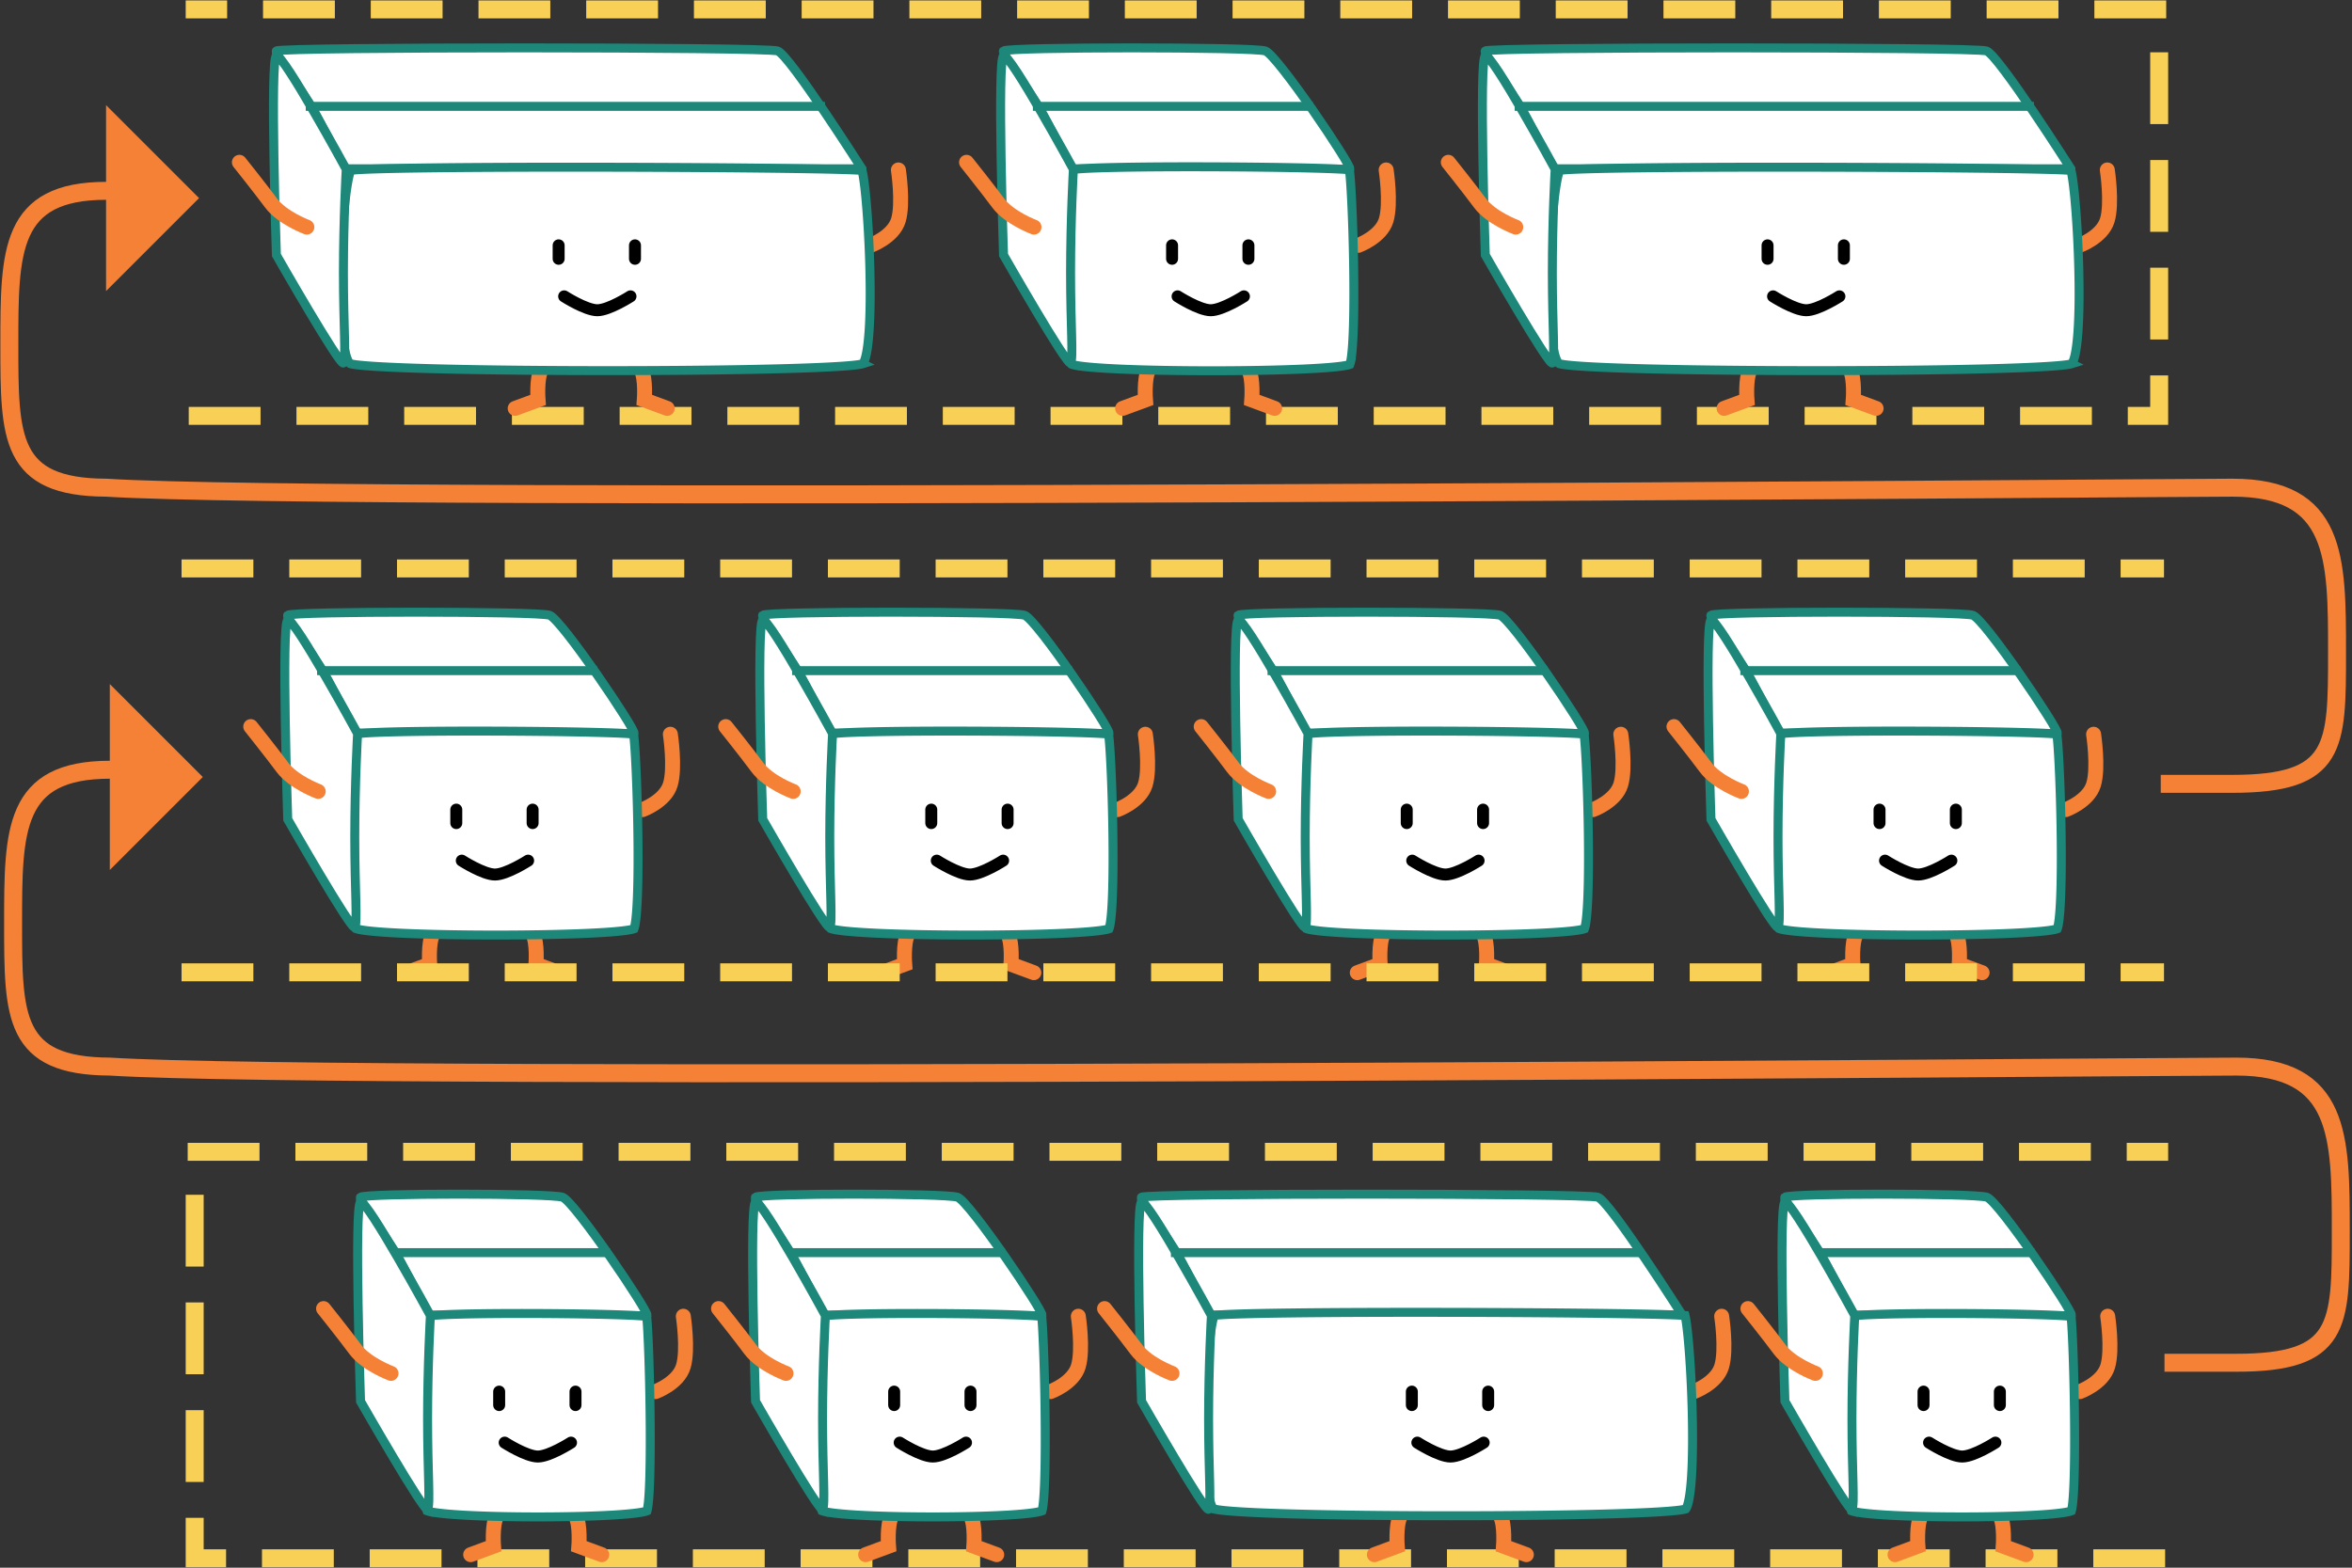 <svg xmlns="http://www.w3.org/2000/svg" fill="none" viewBox="0 0 786 524"><rect x="0" y="0" width="786" height="524" fill="#333333" stroke="none"/><path fill="#fff" fill-rule="evenodd" stroke="#1d877a" stroke-linecap="square" stroke-width="3" d="M211.838 245.031c.823-.878-24.198-38.01-28.176-39.384-3.978-1.375-86.045-1.375-87.531 0-.72.665 9.413 14.451 12.236 19.372 3.003 5.235 10.253 20.012 10.912 20.012 1.277 0 91.737.879 92.559 0z" clip-rule="evenodd"/><path stroke="#f48136" stroke-linecap="round" stroke-width="5" d="M214.728 270.619s7.594-2.756 9.295-8.42c1.701-5.664 0-16.777 0-16.777M151.482 305.981s-5.362 3.377-6.895 6.359c-1.532 2.982-.986 9.955-.986 9.955l-7.646 2.822M171.228 305.981s5.362 3.377 6.895 6.359c1.532 2.982.986 9.955.986 9.955l7.646 2.822"/><path fill="#fff" stroke="#1d877a" stroke-width="3" d="M119.094 245.441l.03-.136c.12-.02.261-.041.426-.062.727-.095 1.773-.185 3.11-.267 2.666-.163 6.39-.291 10.832-.387 8.877-.191 20.555-.252 32.221-.211 11.664.041 23.304.182 32.102.394 4.401.106 8.081.229 10.693.365a67.43 67.43 0 0 1 3.038.211l.182.019c.071.479.146 1.146.223 1.991.167 1.819.335 4.37.492 7.424.314 6.104.582 14.166.708 22.294.126 8.132.11 16.308-.14 22.649-.126 3.174-.309 5.858-.557 7.835-.125.991-.261 1.768-.404 2.324a4.315 4.315 0 0 1-.176.562 6.403 6.403 0 0 1-.813.224c-.75.166-1.805.328-3.145.482-2.673.307-6.348.565-10.712.773-8.721.415-20.098.623-31.506.623-11.408 0-22.824-.208-31.622-.623-4.402-.208-8.127-.466-10.859-.773-1.369-.154-2.458-.317-3.247-.485a7.736 7.736 0 0 1-.885-.232 2.952 2.952 0 0 1-.106-.039 3.624 3.624 0 0 1-.223-.578c-.168-.539-.332-1.298-.484-2.276-.303-1.948-.535-4.6-.701-7.745-.33-6.281-.389-14.39-.266-22.477.122-8.084.426-16.118.819-22.244.196-3.066.414-5.635.639-7.487.113-.929.225-1.648.331-2.148zm.144-.547l.011-.026c.001.001-.003.01-.011.026z"/><path stroke="#000" stroke-linecap="round" stroke-width="4" d="M154.322 287.668s7.227 4.646 11.085 4.646c3.857 0 11.085-4.646 11.085-4.646M152.482 270.619v4.5M177.992 270.619v4.5"/><path fill="#fff" fill-rule="evenodd" stroke="#1d877a" stroke-linecap="square" stroke-width="3" d="M96.156 207.287c-2.184.94 0 66.578 0 66.578s21.425 37.482 22.401 36.059c.976-1.424 0-12.137 0-30.175 0-18.037.943-34.548.943-34.548s-21.16-38.853-23.344-37.914z" clip-rule="evenodd"/><path stroke="#1d877a" stroke-linecap="square" stroke-width="3" d="M107.471 224.164h90.527"/><path stroke="#f48136" stroke-linecap="round" stroke-width="5" d="M106.336 264.523s-8.263-3.072-11.944-8.029c-3.68-4.957-10.6-13.628-10.6-13.628"/><path fill="#fff" fill-rule="evenodd" stroke="#1d877a" stroke-linecap="square" stroke-width="3" d="M370.573 245.031c.822-.878-24.198-38.01-28.177-39.384-3.978-1.375-86.045-1.375-87.531 0-.72.665 9.414 14.451 12.236 19.372 3.004 5.235 10.254 20.012 10.912 20.012 1.277 0 91.737.879 92.56 0z" clip-rule="evenodd"/><path stroke="#f48136" stroke-linecap="round" stroke-width="5" d="M373.462 270.619s7.594-2.756 9.295-8.42c1.701-5.664 0-16.777 0-16.777M310.216 305.981s-5.362 3.377-6.894 6.359c-1.533 2.982-.987 9.955-.987 9.955l-7.646 2.822M329.962 305.981s5.362 3.377 6.895 6.359c1.532 2.982.987 9.955.987 9.955l7.646 2.822"/><path fill="#fff" stroke="#1d877a" stroke-width="3" d="M277.828 245.441l.03-.136c.12-.02.262-.041.427-.062.727-.095 1.772-.185 3.109-.267 2.666-.163 6.391-.291 10.832-.387 8.877-.191 20.556-.252 32.221-.211 11.665.041 23.304.182 32.103.394 4.401.106 8.08.229 10.693.365 1.309.069 2.332.139 3.037.211l.182.019c.071.479.146 1.146.224 1.991.166 1.819.334 4.37.491 7.424.314 6.104.582 14.166.708 22.294.126 8.132.111 16.308-.14 22.649-.125 3.174-.308 5.858-.557 7.835-.124.991-.261 1.768-.403 2.324a4.653 4.653 0 0 1-.176.562 6.453 6.453 0 0 1-.813.224c-.751.166-1.805.328-3.146.482-2.673.307-6.348.565-10.712.773-8.72.415-20.098.623-31.506.623-11.408 0-22.824-.208-31.622-.623-4.402-.208-8.126-.466-10.858-.773-1.37-.154-2.459-.317-3.248-.485a7.65 7.65 0 0 1-.884-.232 1.983 1.983 0 0 1-.106-.039 3.69 3.69 0 0 1-.224-.578c-.167-.539-.331-1.298-.484-2.276-.303-1.948-.535-4.6-.7-7.745-.331-6.281-.39-14.39-.267-22.477.123-8.084.427-16.118.819-22.244.197-3.066.414-5.635.639-7.487.114-.929.225-1.648.331-2.148zm.144-.547z"/><path stroke="#000" stroke-linecap="round" stroke-width="4" d="M313.056 287.668s7.228 4.646 11.085 4.646c3.858 0 11.085-4.646 11.085-4.646M311.216 270.619v4.5M336.726 270.619v4.5"/><path fill="#fff" fill-rule="evenodd" stroke="#1d877a" stroke-linecap="square" stroke-width="3" d="M254.891 207.287c-2.185.94 0 66.578 0 66.578s21.424 37.482 22.4 36.059c.976-1.424 0-12.137 0-30.175 0-18.037.943-34.548.943-34.548s-21.159-38.853-23.343-37.914z" clip-rule="evenodd"/><path stroke="#1d877a" stroke-linecap="square" stroke-width="3" d="M266.205 224.164h90.527"/><path stroke="#f48136" stroke-linecap="round" stroke-width="5" d="M265.07 264.523s-8.263-3.072-11.943-8.029c-3.681-4.957-10.601-13.628-10.601-13.628"/><g><path fill="#fff" fill-rule="evenodd" stroke="#1d877a" stroke-linecap="square" stroke-width="3" d="M529.463 245.031c.823-.878-24.198-38.01-28.176-39.384-3.978-1.375-86.045-1.375-87.531 0-.72.665 9.413 14.451 12.236 19.372 3.003 5.235 10.253 20.012 10.912 20.012 1.277 0 91.737.879 92.559 0z" clip-rule="evenodd"/><path stroke="#f48136" stroke-linecap="round" stroke-width="5" d="M532.353 270.619s7.594-2.756 9.295-8.42c1.701-5.664 0-16.777 0-16.777M469.107 305.981s-5.362 3.377-6.895 6.359c-1.532 2.982-.986 9.955-.986 9.955l-7.646 2.822M488.853 305.981s5.362 3.377 6.895 6.359c1.532 2.982.986 9.955.986 9.955l7.646 2.822"/><path fill="#fff" stroke="#1d877a" stroke-width="3" d="M436.719 245.441l.03-.136c.12-.02.261-.041.426-.062.727-.095 1.773-.185 3.11-.267 2.666-.163 6.39-.291 10.832-.387 8.877-.191 20.555-.252 32.221-.211 11.664.041 23.304.182 32.102.394 4.401.106 8.081.229 10.693.365a67.43 67.43 0 0 1 3.038.211l.182.019c.071.479.146 1.146.223 1.991.167 1.819.335 4.37.492 7.424.314 6.104.582 14.166.708 22.294.126 8.132.11 16.308-.14 22.649-.126 3.174-.309 5.858-.557 7.835-.125.991-.261 1.768-.404 2.324a4.315 4.315 0 0 1-.176.562 6.403 6.403 0 0 1-.813.224c-.75.166-1.805.328-3.145.482-2.673.307-6.348.565-10.712.773-8.721.415-20.098.623-31.506.623-11.408 0-22.824-.208-31.622-.623-4.402-.208-8.127-.466-10.859-.773-1.369-.154-2.458-.317-3.247-.485a7.736 7.736 0 0 1-.885-.232 2.952 2.952 0 0 1-.106-.039 3.624 3.624 0 0 1-.223-.578c-.168-.539-.332-1.298-.484-2.276-.303-1.948-.535-4.6-.701-7.745-.33-6.281-.389-14.39-.266-22.477.122-8.084.426-16.118.819-22.244.196-3.066.414-5.635.639-7.487.113-.929.225-1.648.331-2.148zm.144-.547l.011-.026c.001.001-.003.01-.011.026z"/><path stroke="#000" stroke-linecap="round" stroke-width="4" d="M471.947 287.668s7.227 4.646 11.085 4.646c3.857 0 11.085-4.646 11.085-4.646M470.107 270.619v4.5M495.617 270.619v4.5"/><path fill="#fff" fill-rule="evenodd" stroke="#1d877a" stroke-linecap="square" stroke-width="3" d="M413.781 207.287c-2.184.94 0 66.578 0 66.578s21.425 37.482 22.401 36.059c.976-1.424 0-12.137 0-30.175 0-18.037.943-34.548.943-34.548s-21.159-38.853-23.344-37.914z" clip-rule="evenodd"/><path stroke="#1d877a" stroke-linecap="square" stroke-width="3" d="M425.096 224.164h90.527"/><path stroke="#f48136" stroke-linecap="round" stroke-width="5" d="M423.961 264.523s-8.263-3.072-11.944-8.029c-3.68-4.957-10.6-13.628-10.6-13.628"/></g><g><path fill="#fff" fill-rule="evenodd" stroke="#1d877a" stroke-linecap="square" stroke-width="3" d="M687.463 245.031c.823-.878-24.198-38.01-28.176-39.384-3.978-1.375-86.045-1.375-87.531 0-.72.665 9.413 14.451 12.236 19.372 3.003 5.235 10.253 20.012 10.912 20.012 1.277 0 91.737.879 92.559 0z" clip-rule="evenodd"/><path stroke="#f48136" stroke-linecap="round" stroke-width="5" d="M690.353 270.619s7.594-2.756 9.295-8.42c1.701-5.664 0-16.777 0-16.777M627.107 305.981s-5.362 3.377-6.895 6.359c-1.532 2.982-.986 9.955-.986 9.955l-7.646 2.822M646.853 305.981s5.362 3.377 6.895 6.359c1.532 2.982.986 9.955.986 9.955l7.646 2.822"/><path fill="#fff" stroke="#1d877a" stroke-width="3" d="M594.719 245.441l.03-.136c.12-.02.261-.041.426-.062.727-.095 1.773-.185 3.11-.267 2.666-.163 6.39-.291 10.832-.387 8.877-.191 20.555-.252 32.221-.211 11.664.041 23.304.182 32.102.394 4.401.106 8.081.229 10.693.365a67.43 67.43 0 0 1 3.038.211l.182.019c.071.479.146 1.146.223 1.991.167 1.819.335 4.37.492 7.424.314 6.104.582 14.166.708 22.294.126 8.132.11 16.308-.14 22.649-.126 3.174-.309 5.858-.557 7.835-.125.991-.261 1.768-.404 2.324a4.315 4.315 0 0 1-.176.562 6.403 6.403 0 0 1-.813.224c-.75.166-1.805.328-3.145.482-2.673.307-6.348.565-10.712.773-8.721.415-20.098.623-31.506.623-11.408 0-22.824-.208-31.622-.623-4.402-.208-8.127-.466-10.859-.773-1.369-.154-2.458-.317-3.247-.485a7.736 7.736 0 0 1-.885-.232 2.952 2.952 0 0 1-.106-.039 3.624 3.624 0 0 1-.223-.578c-.168-.539-.332-1.298-.484-2.276-.303-1.948-.535-4.6-.701-7.745-.33-6.281-.389-14.39-.266-22.477.122-8.084.426-16.118.819-22.244.196-3.066.414-5.635.639-7.487.113-.929.225-1.648.331-2.148zm.144-.547l.011-.026c.001.001-.003.01-.011.026z"/><path stroke="#000" stroke-linecap="round" stroke-width="4" d="M629.947 287.668s7.227 4.646 11.085 4.646c3.857 0 11.085-4.646 11.085-4.646M628.107 270.619v4.5M653.617 270.619v4.5"/><path fill="#fff" fill-rule="evenodd" stroke="#1d877a" stroke-linecap="square" stroke-width="3" d="M571.781 207.287c-2.184.94 0 66.578 0 66.578s21.425 37.482 22.401 36.059c.976-1.424 0-12.137 0-30.175 0-18.037.943-34.548.943-34.548s-21.159-38.853-23.344-37.914z" clip-rule="evenodd"/><path stroke="#1d877a" stroke-linecap="square" stroke-width="3" d="M583.096 224.164h90.527"/><path stroke="#f48136" stroke-linecap="round" stroke-width="5" d="M581.961 264.523s-8.263-3.072-11.944-8.029c-3.68-4.957-10.6-13.628-10.6-13.628"/></g><path stroke="#f9d056" stroke-dasharray="18" stroke-linecap="square" stroke-width="6" d="M720.55 520.855H65.063V385h656.499"/><g stroke="#f9d056" stroke-dasharray="18" stroke-linecap="square" stroke-width="6"><path d="M63.672 190h656.5M63.672 325h656.5"/></g><path stroke="#f9d056" stroke-dasharray="18" stroke-linecap="square" stroke-width="6" d="M66.075 139h655.487V3.145h-656.5"/><g><path stroke="#f48136" stroke-linecap="square" stroke-width="6" d="M725.086 262h21C781 262 781 249.75 781 218.078c0-31.672 0-55.07-34.914-55.07-24.078 0-630.152 5.044-710.602 0-32.359-.117-32.359-16.641-32.359-47.836s0-51.39 32.36-51.39h20.718"/><path fill="#f48136" fill-rule="evenodd" d="M35.446 97.29l31.072-31.071-31.072-31.071V97.29z" clip-rule="evenodd"/></g><g><path stroke="#f48136" stroke-linecap="square" stroke-width="6" d="M726.336 455.5h21c34.914 0 34.914-12.25 34.914-43.922 0-31.672 0-55.07-34.914-55.07-24.078 0-630.152 5.044-710.602 0-32.359-.117-32.359-16.641-32.359-47.836s0-51.391 32.36-51.391h20.718"/><path fill="#f48136" fill-rule="evenodd" d="M36.696 290.79l31.072-31.071-31.072-31.072v62.143z" clip-rule="evenodd"/></g><g><path fill="#fff" fill-rule="evenodd" stroke="#1d877a" stroke-linecap="square" stroke-width="3" d="M451.046 56.415c.823-.878-24.198-38.01-28.176-39.384-3.978-1.375-86.045-1.375-87.531 0-.72.666 9.413 14.451 12.236 19.372 3.003 5.235 10.253 20.012 10.912 20.012 1.277 0 91.737.879 92.559 0z" clip-rule="evenodd"/><path stroke="#f48136" stroke-linecap="round" stroke-width="5" d="M453.936 82.003s7.594-2.756 9.295-8.42c1.701-5.664 0-16.777 0-16.777M390.69 117.365s-5.362 3.377-6.895 6.359c-1.532 2.983-.986 9.955-.986 9.955l-7.646 2.822M410.436 117.365s5.362 3.377 6.895 6.359c1.532 2.983.986 9.955.986 9.955l7.646 2.822"/><path fill="#fff" stroke="#1d877a" stroke-width="3" d="M358.302 56.825l.03-.136c.12-.02.261-.04.426-.062.728-.095 1.773-.185 3.11-.267 2.666-.163 6.39-.291 10.832-.387 8.877-.191 20.555-.252 32.221-.21 11.664.04 23.304.181 32.102.393 4.401.106 8.081.23 10.693.365a67.527 67.527 0 0 1 3.22.23c.071.48.146 1.146.223 1.991.167 1.82.335 4.37.492 7.424.314 6.104.582 14.166.708 22.294.126 8.132.11 16.309-.14 22.649-.126 3.174-.309 5.858-.557 7.835-.124.992-.261 1.768-.404 2.324a4.315 4.315 0 0 1-.176.562 6.403 6.403 0 0 1-.813.224c-.75.166-1.805.328-3.145.482-2.673.307-6.348.565-10.712.773-8.721.415-20.098.623-31.506.623-11.408 0-22.824-.208-31.622-.623-4.402-.208-8.127-.466-10.859-.773-1.369-.154-2.458-.317-3.247-.485a7.736 7.736 0 0 1-.885-.232 2.952 2.952 0 0 1-.106-.039 3.624 3.624 0 0 1-.223-.578c-.168-.539-.332-1.298-.484-2.275-.303-1.949-.535-4.601-.701-7.746-.33-6.281-.389-14.39-.266-22.477.122-8.084.426-16.118.819-22.244.196-3.066.414-5.635.639-7.486.113-.93.225-1.65.331-2.15zm.144-.547a.175.175 0 0 1 .011-.026c.001 0-.003.01-.011.026z"/><path stroke="#000" stroke-linecap="round" stroke-width="4" d="M393.53 99.052s7.227 4.646 11.085 4.646c3.857 0 11.085-4.646 11.085-4.646M391.69 82.003v4.5M417.2 82.003v4.5"/><path fill="#fff" fill-rule="evenodd" stroke="#1d877a" stroke-linecap="square" stroke-width="3" d="M335.364 18.671c-2.184.94 0 66.578 0 66.578s21.425 37.482 22.401 36.059c.976-1.424 0-12.137 0-30.175 0-18.037.943-34.548.943-34.548s-21.159-38.853-23.344-37.914z" clip-rule="evenodd"/><path stroke="#1d877a" stroke-linecap="square" stroke-width="3" d="M346.679 35.548h90.527"/><path stroke="#f48136" stroke-linecap="round" stroke-width="5" d="M345.544 75.907s-8.263-3.072-11.944-8.03C329.92 62.922 323 54.25 323 54.25"/></g><g><path fill="#fff" fill-rule="evenodd" stroke="#1d877a" stroke-linecap="square" stroke-width="3" d="M692.046 56.415s-24.198-38.01-28.176-39.384c-3.978-1.375-166.045-1.375-167.531 0-.72.666 9.413 14.451 12.236 19.372 3.003 5.235 10.253 20.012 10.912 20.012h172.559z" clip-rule="evenodd"/><path stroke="#f48136" stroke-linecap="round" stroke-width="5" d="M694.936 82.003s7.594-2.756 9.295-8.42c1.701-5.664 0-16.777 0-16.777M591.69 117.365s-5.362 3.377-6.895 6.359c-1.532 2.983-.986 9.955-.986 9.955l-7.646 2.822M611.436 117.365s5.362 3.377 6.895 6.359c1.532 2.983.986 9.955.986 9.955l7.646 2.822"/><path fill="#fff" stroke="#1d877a" stroke-width="3" d="M520.923 56.995a.17.17 0 0 1 0 0zm.301-.057a28.425 28.425 0 0 1 1.751-.17c1.387-.1 3.338-.19 5.783-.273 4.887-.164 11.69-.293 19.774-.388 16.166-.191 37.42-.251 58.642-.21 21.22.04 42.401.181 58.417.392 8.01.106 14.722.23 19.499.366 2.391.069 4.287.14 5.616.214.572.032 1.027.063 1.365.094.128.45.269 1.122.418 2.012.299 1.792.603 4.318.888 7.358.57 6.072 1.055 14.098 1.284 22.193.23 8.101.2 16.231-.253 22.523-.227 3.153-.557 5.791-.997 7.715-.221.965-.458 1.696-.695 2.203-.207.442-.354.586-.382.613l-.008.003a4.73 4.73 0 0 1-.559.141c-.422.086-.995.174-1.725.263-1.457.176-3.448.343-5.912.498-4.922.31-11.654.569-19.606.777-15.898.415-36.621.622-57.384.622-20.763 0-41.556-.207-57.594-.622-8.021-.208-14.841-.467-19.869-.777-2.516-.155-4.566-.322-6.086-.499a26.552 26.552 0 0 1-1.832-.266 7.306 7.306 0 0 1-.544-.122 2.698 2.698 0 0 1-.154-.046c-.032-.011-.046-.018-.047-.018-.041-.02-.247-.152-.538-.665-.28-.494-.564-1.206-.832-2.153-.537-1.891-.954-4.49-1.253-7.611-.597-6.226-.705-14.283-.482-22.336.223-8.047.774-16.041 1.485-22.128.356-3.049.749-5.586 1.152-7.401.202-.913.398-1.597.575-2.057.038-.1.073-.18.103-.245zm.106-.2z"/><path stroke="#000" stroke-linecap="round" stroke-width="4" d="M592.53 99.052s7.227 4.646 11.085 4.646c3.857 0 11.085-4.646 11.085-4.646M590.69 82.003v4.5M616.2 82.003v4.5"/><path fill="#fff" fill-rule="evenodd" stroke="#1d877a" stroke-linecap="square" stroke-width="3" d="M496.364 18.671c-2.184.94 0 66.578 0 66.578s21.425 37.482 22.401 36.059c.976-1.424 0-12.137 0-30.175 0-18.037.943-34.548.943-34.548s-21.159-38.853-23.344-37.914z" clip-rule="evenodd"/><path stroke="#1d877a" stroke-linecap="square" stroke-width="3" d="M507.679 35.548h170.527"/><path stroke="#f48136" stroke-linecap="round" stroke-width="5" d="M506.544 75.907s-8.263-3.072-11.944-8.03C490.92 62.922 484 54.25 484 54.25"/></g><g><path fill="#fff" fill-rule="evenodd" stroke="#1d877a" stroke-linecap="square" stroke-width="3" d="M288.046 56.415s-24.198-38.01-28.176-39.384c-3.978-1.375-166.045-1.375-167.531 0-.72.666 9.413 14.451 12.236 19.372 3.003 5.235 10.253 20.012 10.912 20.012h172.559z" clip-rule="evenodd"/><path stroke="#f48136" stroke-linecap="round" stroke-width="5" d="M290.936 82.003s7.594-2.756 9.295-8.42c1.701-5.664 0-16.777 0-16.777M187.69 117.365s-5.362 3.377-6.895 6.359c-1.532 2.983-.986 9.955-.986 9.955l-7.646 2.822M207.436 117.365s5.362 3.377 6.895 6.359c1.532 2.983.986 9.955.986 9.955l7.646 2.822"/><path fill="#fff" stroke="#1d877a" stroke-width="3" d="M116.923 56.995a.17.17 0 0 1 0 0zm.301-.057a28.425 28.425 0 0 1 1.751-.17c1.387-.1 3.338-.19 5.783-.273 4.887-.164 11.69-.293 19.774-.388 16.166-.191 37.42-.251 58.642-.21 21.22.04 42.401.181 58.417.392 8.01.106 14.722.23 19.499.366 2.391.069 4.287.14 5.616.214.572.032 1.027.063 1.365.094.128.45.269 1.122.418 2.012.299 1.792.603 4.318.888 7.358.57 6.072 1.055 14.098 1.284 22.193.23 8.101.2 16.231-.253 22.523-.227 3.153-.557 5.791-.997 7.715-.221.965-.458 1.696-.695 2.203-.207.442-.354.586-.382.613l-.008.003a4.73 4.73 0 0 1-.559.141c-.422.086-.995.174-1.725.263-1.457.176-3.448.343-5.912.498-4.922.31-11.654.569-19.606.777-15.898.415-36.621.622-57.384.622-20.763 0-41.556-.207-57.594-.622-8.021-.208-14.841-.467-19.869-.777-2.516-.155-4.566-.322-6.086-.499a26.552 26.552 0 0 1-1.832-.266 7.306 7.306 0 0 1-.544-.122 2.698 2.698 0 0 1-.154-.046c-.032-.011-.046-.018-.047-.018-.041-.02-.247-.152-.538-.665-.28-.494-.564-1.206-.832-2.153-.537-1.891-.954-4.49-1.253-7.611-.597-6.226-.705-14.283-.482-22.336.223-8.047.774-16.041 1.485-22.128.356-3.049.749-5.586 1.152-7.401.202-.913.398-1.597.575-2.057.038-.1.073-.18.103-.245zm.106-.2z"/><path stroke="#000" stroke-linecap="round" stroke-width="4" d="M188.53 99.052s7.227 4.646 11.085 4.646c3.857 0 11.085-4.646 11.085-4.646M186.69 82.003v4.5M212.2 82.003v4.5"/><path fill="#fff" fill-rule="evenodd" stroke="#1d877a" stroke-linecap="square" stroke-width="3" d="M92.364 18.671c-2.184.94 0 66.578 0 66.578s21.425 37.482 22.401 36.059c.976-1.424 0-12.137 0-30.175 0-18.037.943-34.548.943-34.548S94.548 17.732 92.364 18.67z" clip-rule="evenodd"/><path stroke="#1d877a" stroke-linecap="square" stroke-width="3" d="M103.679 35.548h170.527"/><path stroke="#f48136" stroke-linecap="round" stroke-width="5" d="M102.544 75.907s-8.263-3.072-11.944-8.03C86.92 62.922 80 54.25 80 54.25"/></g><g><path fill="#fff" fill-rule="evenodd" stroke="#1d877a" stroke-linecap="square" stroke-width="3" d="M562.171 439.561s-24.198-38.011-28.176-39.385c-3.978-1.374-151.045-1.374-152.531 0-.72.666 9.413 14.451 12.236 19.372 3.003 5.235 10.253 20.013 10.912 20.013h157.559z" clip-rule="evenodd"/><path stroke="#f48136" stroke-linecap="round" stroke-width="5" d="M566.061 465.148s7.594-2.755 9.295-8.419c1.701-5.665 0-16.778 0-16.778M474.815 500.51s-5.362 3.377-6.895 6.359c-1.532 2.983-.986 9.955-.986 9.955l-7.646 2.823M494.561 500.51s5.362 3.377 6.895 6.359c1.532 2.983.986 9.955.986 9.955l7.646 2.823"/><path fill="#fff" stroke="#1d877a" stroke-width="3" d="M405.445 439.748l.018-.006a.156.156 0 0 1-.018.006zm.332-.064l.054-.008c.339-.049.825-.099 1.465-.148 1.275-.099 3.071-.19 5.325-.272 4.504-.164 10.776-.293 18.23-.388 14.907-.191 34.508-.251 54.078-.211 19.569.041 39.102.182 53.871.393 7.386.106 13.574.229 17.979.366 2.204.068 3.95.14 5.172.213.475.029.861.057 1.157.085.118.455.247 1.124.382 2.004.277 1.795.557 4.324.821 7.365.525 6.075.973 14.104 1.185 22.201.211 8.103.184 16.237-.234 22.534-.21 3.156-.515 5.8-.923 7.732-.204.969-.424 1.706-.645 2.22-.172.398-.299.553-.335.596-.05.017-.188.063-.464.124-.38.084-.902.172-1.572.26-1.337.175-3.168.342-5.438.497-4.535.309-10.74.568-18.072.776-14.66.415-33.768.622-52.915.622s-38.32-.207-53.108-.622c-7.396-.208-13.682-.467-18.315-.777-2.319-.154-4.204-.321-5.6-.497a22.934 22.934 0 0 1-1.672-.263 6.085 6.085 0 0 1-.486-.118c-.109-.033-.154-.053-.155-.053l.001.001c.001 0-.186-.112-.462-.641-.261-.498-.525-1.216-.774-2.168-.497-1.899-.882-4.506-1.158-7.63-.551-6.233-.651-14.295-.445-22.35.205-8.05.714-16.047 1.37-22.138.329-3.051.691-5.592 1.064-7.412.187-.916.369-1.605.534-2.071.031-.087.06-.16.085-.222zm.112-.231l.011-.016-.011.016z"/><path stroke="#000" stroke-linecap="round" stroke-width="4" d="M473.655 482.197s7.227 4.647 11.085 4.647c3.857 0 11.085-4.647 11.085-4.647M471.815 465.148v4.5M497.325 465.148v4.5"/><path fill="#fff" fill-rule="evenodd" stroke="#1d877a" stroke-linecap="square" stroke-width="3" d="M381.489 401.817c-2.184.939 0 66.578 0 66.578s21.425 37.482 22.401 36.058c.976-1.424 0-12.137 0-30.174 0-18.038.943-34.549.943-34.549s-21.159-38.853-23.344-37.913z" clip-rule="evenodd"/><path stroke="#1d877a" stroke-linecap="square" stroke-width="3" d="M392.804 418.694h154.527"/><path stroke="#f48136" stroke-linecap="round" stroke-width="5" d="M391.669 459.052s-8.263-3.072-11.944-8.029c-3.68-4.957-10.6-13.628-10.6-13.628"/></g><g><path fill="#fff" fill-rule="evenodd" stroke="#1d877a" stroke-linecap="square" stroke-width="3" d="M348.171 439.561c.823-.879-24.198-38.011-28.176-39.385-3.978-1.374-66.045-1.374-67.531 0-.72.666 9.413 14.451 12.236 19.372 3.003 5.235 10.253 20.013 10.912 20.013 1.277 0 71.737.878 72.559 0z" clip-rule="evenodd"/><path stroke="#f48136" stroke-linecap="round" stroke-width="5" d="M351.061 465.148s7.594-2.755 9.295-8.419c1.701-5.665 0-16.778 0-16.778M304.815 500.51s-5.362 3.377-6.895 6.359c-1.532 2.983-.986 9.955-.986 9.955l-7.646 2.823M317.561 500.51s5.362 3.377 6.895 6.359c1.532 2.983.986 9.955.986 9.955l7.646 2.823"/><path fill="#fff" stroke="#1d877a" stroke-width="3" d="M274.782 440.038a7.17 7.17 0 0 1 .021-.12l.122-.021c.558-.091 1.374-.179 2.436-.26 2.115-.162 5.077-.29 8.619-.385 7.077-.191 16.392-.251 25.699-.21 9.307.04 18.592.181 25.608.392 3.51.106 6.44.228 8.515.364.986.064 1.758.13 2.301.195.057.485.117 1.153.179 1.99.133 1.82.267 4.369.393 7.417.251 6.092.464 14.137.565 22.248.101 8.113.088 16.275-.112 22.607-.1 3.169-.247 5.855-.446 7.839-.1.995-.21 1.782-.327 2.352a6.1 6.1 0 0 1-.143.575c-.11.043-.266.096-.478.154-.568.157-1.385.316-2.446.468-2.111.302-5.027.559-8.505.766-6.946.413-16.015.621-25.113.621-9.099 0-18.199-.208-25.207-.621-3.508-.207-6.463-.464-8.623-.767-1.084-.152-1.93-.311-2.531-.471a4.847 4.847 0 0 1-.615-.198 4.687 4.687 0 0 1-.177-.581c-.138-.554-.271-1.324-.393-2.307-.244-1.957-.43-4.613-.562-7.755-.264-6.274-.311-14.37-.213-22.439.098-8.067.341-16.086.654-22.202.157-3.06.331-5.629.512-7.483.09-.931.18-1.658.267-2.168zm73.594 64.906l-.011.007.011-.007zm-73.467-65.498a.161.161 0 0 1 .008-.023.076.076 0 0 1-.008.023z"/><path stroke="#000" stroke-linecap="round" stroke-width="4" d="M300.655 482.197s7.227 4.647 11.085 4.647c3.857 0 11.085-4.647 11.085-4.647M298.815 465.148v4.5M324.325 465.148v4.5"/><path fill="#fff" fill-rule="evenodd" stroke="#1d877a" stroke-linecap="square" stroke-width="3" d="M252.489 401.817c-2.184.939 0 66.578 0 66.578s21.425 37.482 22.401 36.058c.976-1.424 0-12.137 0-30.174 0-18.038.943-34.549.943-34.549s-21.159-38.853-23.344-37.913z" clip-rule="evenodd"/><path stroke="#1d877a" stroke-linecap="square" stroke-width="3" d="M265.804 418.694h68.527"/><path stroke="#f48136" stroke-linecap="round" stroke-width="5" d="M262.669 459.052s-8.263-3.072-11.944-8.029c-3.68-4.957-10.6-13.628-10.6-13.628"/></g><g><path fill="#fff" fill-rule="evenodd" stroke="#1d877a" stroke-linecap="square" stroke-width="3" d="M692.171 439.561c.823-.879-24.198-38.011-28.176-39.385-3.978-1.374-66.045-1.374-67.531 0-.72.666 9.413 14.451 12.236 19.372 3.003 5.235 10.253 20.013 10.912 20.013 1.277 0 71.737.878 72.559 0z" clip-rule="evenodd"/><path stroke="#f48136" stroke-linecap="round" stroke-width="5" d="M695.061 465.148s7.594-2.755 9.295-8.419c1.701-5.665 0-16.778 0-16.778M648.815 500.51s-5.362 3.377-6.895 6.359c-1.532 2.983-.986 9.955-.986 9.955l-7.646 2.823M661.561 500.51s5.362 3.377 6.895 6.359c1.532 2.983.986 9.955.986 9.955l7.646 2.823"/><path fill="#fff" stroke="#1d877a" stroke-width="3" d="M618.782 440.038a7.17 7.17 0 0 1 .021-.12l.122-.021c.558-.091 1.374-.179 2.436-.26 2.115-.162 5.077-.29 8.619-.385 7.077-.191 16.392-.251 25.699-.21 9.307.04 18.592.181 25.608.392 3.51.106 6.44.228 8.515.364.986.064 1.758.13 2.301.195.057.485.117 1.153.179 1.99.133 1.82.267 4.369.393 7.417.251 6.092.464 14.137.565 22.248.101 8.113.088 16.275-.112 22.607-.1 3.169-.247 5.855-.446 7.839-.1.995-.21 1.782-.327 2.352a6.1 6.1 0 0 1-.143.575c-.11.043-.266.096-.478.154-.568.157-1.385.316-2.446.468-2.111.302-5.027.559-8.505.766-6.946.413-16.015.621-25.113.621-9.099 0-18.199-.208-25.207-.621-3.508-.207-6.463-.464-8.623-.767-1.084-.152-1.93-.311-2.531-.471a4.847 4.847 0 0 1-.615-.198 4.687 4.687 0 0 1-.177-.581c-.138-.554-.271-1.324-.393-2.307-.244-1.957-.43-4.613-.562-7.755-.264-6.274-.311-14.37-.213-22.439.098-8.067.341-16.086.654-22.202.157-3.06.331-5.629.512-7.483.09-.931.18-1.658.267-2.168zm73.594 64.906l-.011.007.011-.007zm-73.467-65.498a.161.161 0 0 1 .008-.023.076.076 0 0 1-.008.023z"/><path stroke="#000" stroke-linecap="round" stroke-width="4" d="M644.655 482.197s7.227 4.647 11.085 4.647c3.857 0 11.085-4.647 11.085-4.647M642.815 465.148v4.5M668.325 465.148v4.5"/><path fill="#fff" fill-rule="evenodd" stroke="#1d877a" stroke-linecap="square" stroke-width="3" d="M596.489 401.817c-2.184.939 0 66.578 0 66.578s21.425 37.482 22.401 36.058c.976-1.424 0-12.137 0-30.174 0-18.038.943-34.549.943-34.549s-21.159-38.853-23.344-37.913z" clip-rule="evenodd"/><path stroke="#1d877a" stroke-linecap="square" stroke-width="3" d="M609.804 418.694h68.527"/><path stroke="#f48136" stroke-linecap="round" stroke-width="5" d="M606.669 459.052s-8.263-3.072-11.944-8.029c-3.68-4.957-10.6-13.628-10.6-13.628"/></g><g><path fill="#fff" fill-rule="evenodd" stroke="#1d877a" stroke-linecap="square" stroke-width="3" d="M216.171 439.561c.823-.879-24.198-38.011-28.176-39.385-3.978-1.374-66.045-1.374-67.531 0-.72.666 9.413 14.451 12.236 19.372 3.003 5.235 10.253 20.013 10.912 20.013 1.277 0 71.737.878 72.559 0z" clip-rule="evenodd"/><path stroke="#f48136" stroke-linecap="round" stroke-width="5" d="M219.061 465.148s7.594-2.755 9.295-8.419c1.701-5.665 0-16.778 0-16.778M172.815 500.51s-5.362 3.377-6.895 6.359c-1.532 2.983-.986 9.955-.986 9.955l-7.646 2.823M185.561 500.51s5.362 3.377 6.895 6.359c1.532 2.983.986 9.955.986 9.955l7.646 2.823"/><path fill="#fff" stroke="#1d877a" stroke-width="3" d="M142.782 440.038a7.17 7.17 0 0 1 .021-.12l.122-.021c.558-.091 1.374-.179 2.436-.26 2.115-.162 5.077-.29 8.619-.385 7.077-.191 16.392-.251 25.699-.21 9.307.04 18.592.181 25.608.392 3.51.106 6.44.228 8.515.364.986.064 1.758.13 2.301.195.057.485.117 1.153.179 1.99.133 1.82.267 4.369.393 7.417.251 6.092.464 14.137.565 22.248.101 8.113.088 16.275-.112 22.607-.1 3.169-.247 5.855-.446 7.839-.1.995-.21 1.782-.327 2.352a6.1 6.1 0 0 1-.143.575c-.11.043-.266.096-.478.154-.568.157-1.385.316-2.446.468-2.111.302-5.027.559-8.505.766-6.946.413-16.015.621-25.113.621-9.099 0-18.199-.208-25.207-.621-3.508-.207-6.463-.464-8.623-.767-1.084-.152-1.93-.311-2.531-.471a4.847 4.847 0 0 1-.615-.198 4.687 4.687 0 0 1-.177-.581c-.138-.554-.271-1.324-.393-2.307-.244-1.957-.43-4.613-.562-7.755-.264-6.274-.311-14.37-.213-22.439.098-8.067.341-16.086.654-22.202.157-3.06.331-5.629.512-7.483.09-.931.18-1.658.267-2.168zm73.594 64.906l-.011.007.011-.007zm-73.467-65.498a.161.161 0 0 1 .008-.023.076.076 0 0 1-.008.023z"/><path stroke="#000" stroke-linecap="round" stroke-width="4" d="M168.655 482.197s7.227 4.647 11.085 4.647c3.857 0 11.085-4.647 11.085-4.647M166.815 465.148v4.5M192.325 465.148v4.5"/><path fill="#fff" fill-rule="evenodd" stroke="#1d877a" stroke-linecap="square" stroke-width="3" d="M120.489 401.817c-2.184.939 0 66.578 0 66.578s21.425 37.482 22.401 36.058c.976-1.424 0-12.137 0-30.174 0-18.038.943-34.549.943-34.549s-21.159-38.853-23.344-37.913z" clip-rule="evenodd"/><path stroke="#1d877a" stroke-linecap="square" stroke-width="3" d="M133.804 418.694h68.527"/><path stroke="#f48136" stroke-linecap="round" stroke-width="5" d="M130.669 459.052s-8.263-3.072-11.944-8.029c-3.68-4.957-10.6-13.628-10.6-13.628"/></g></svg>